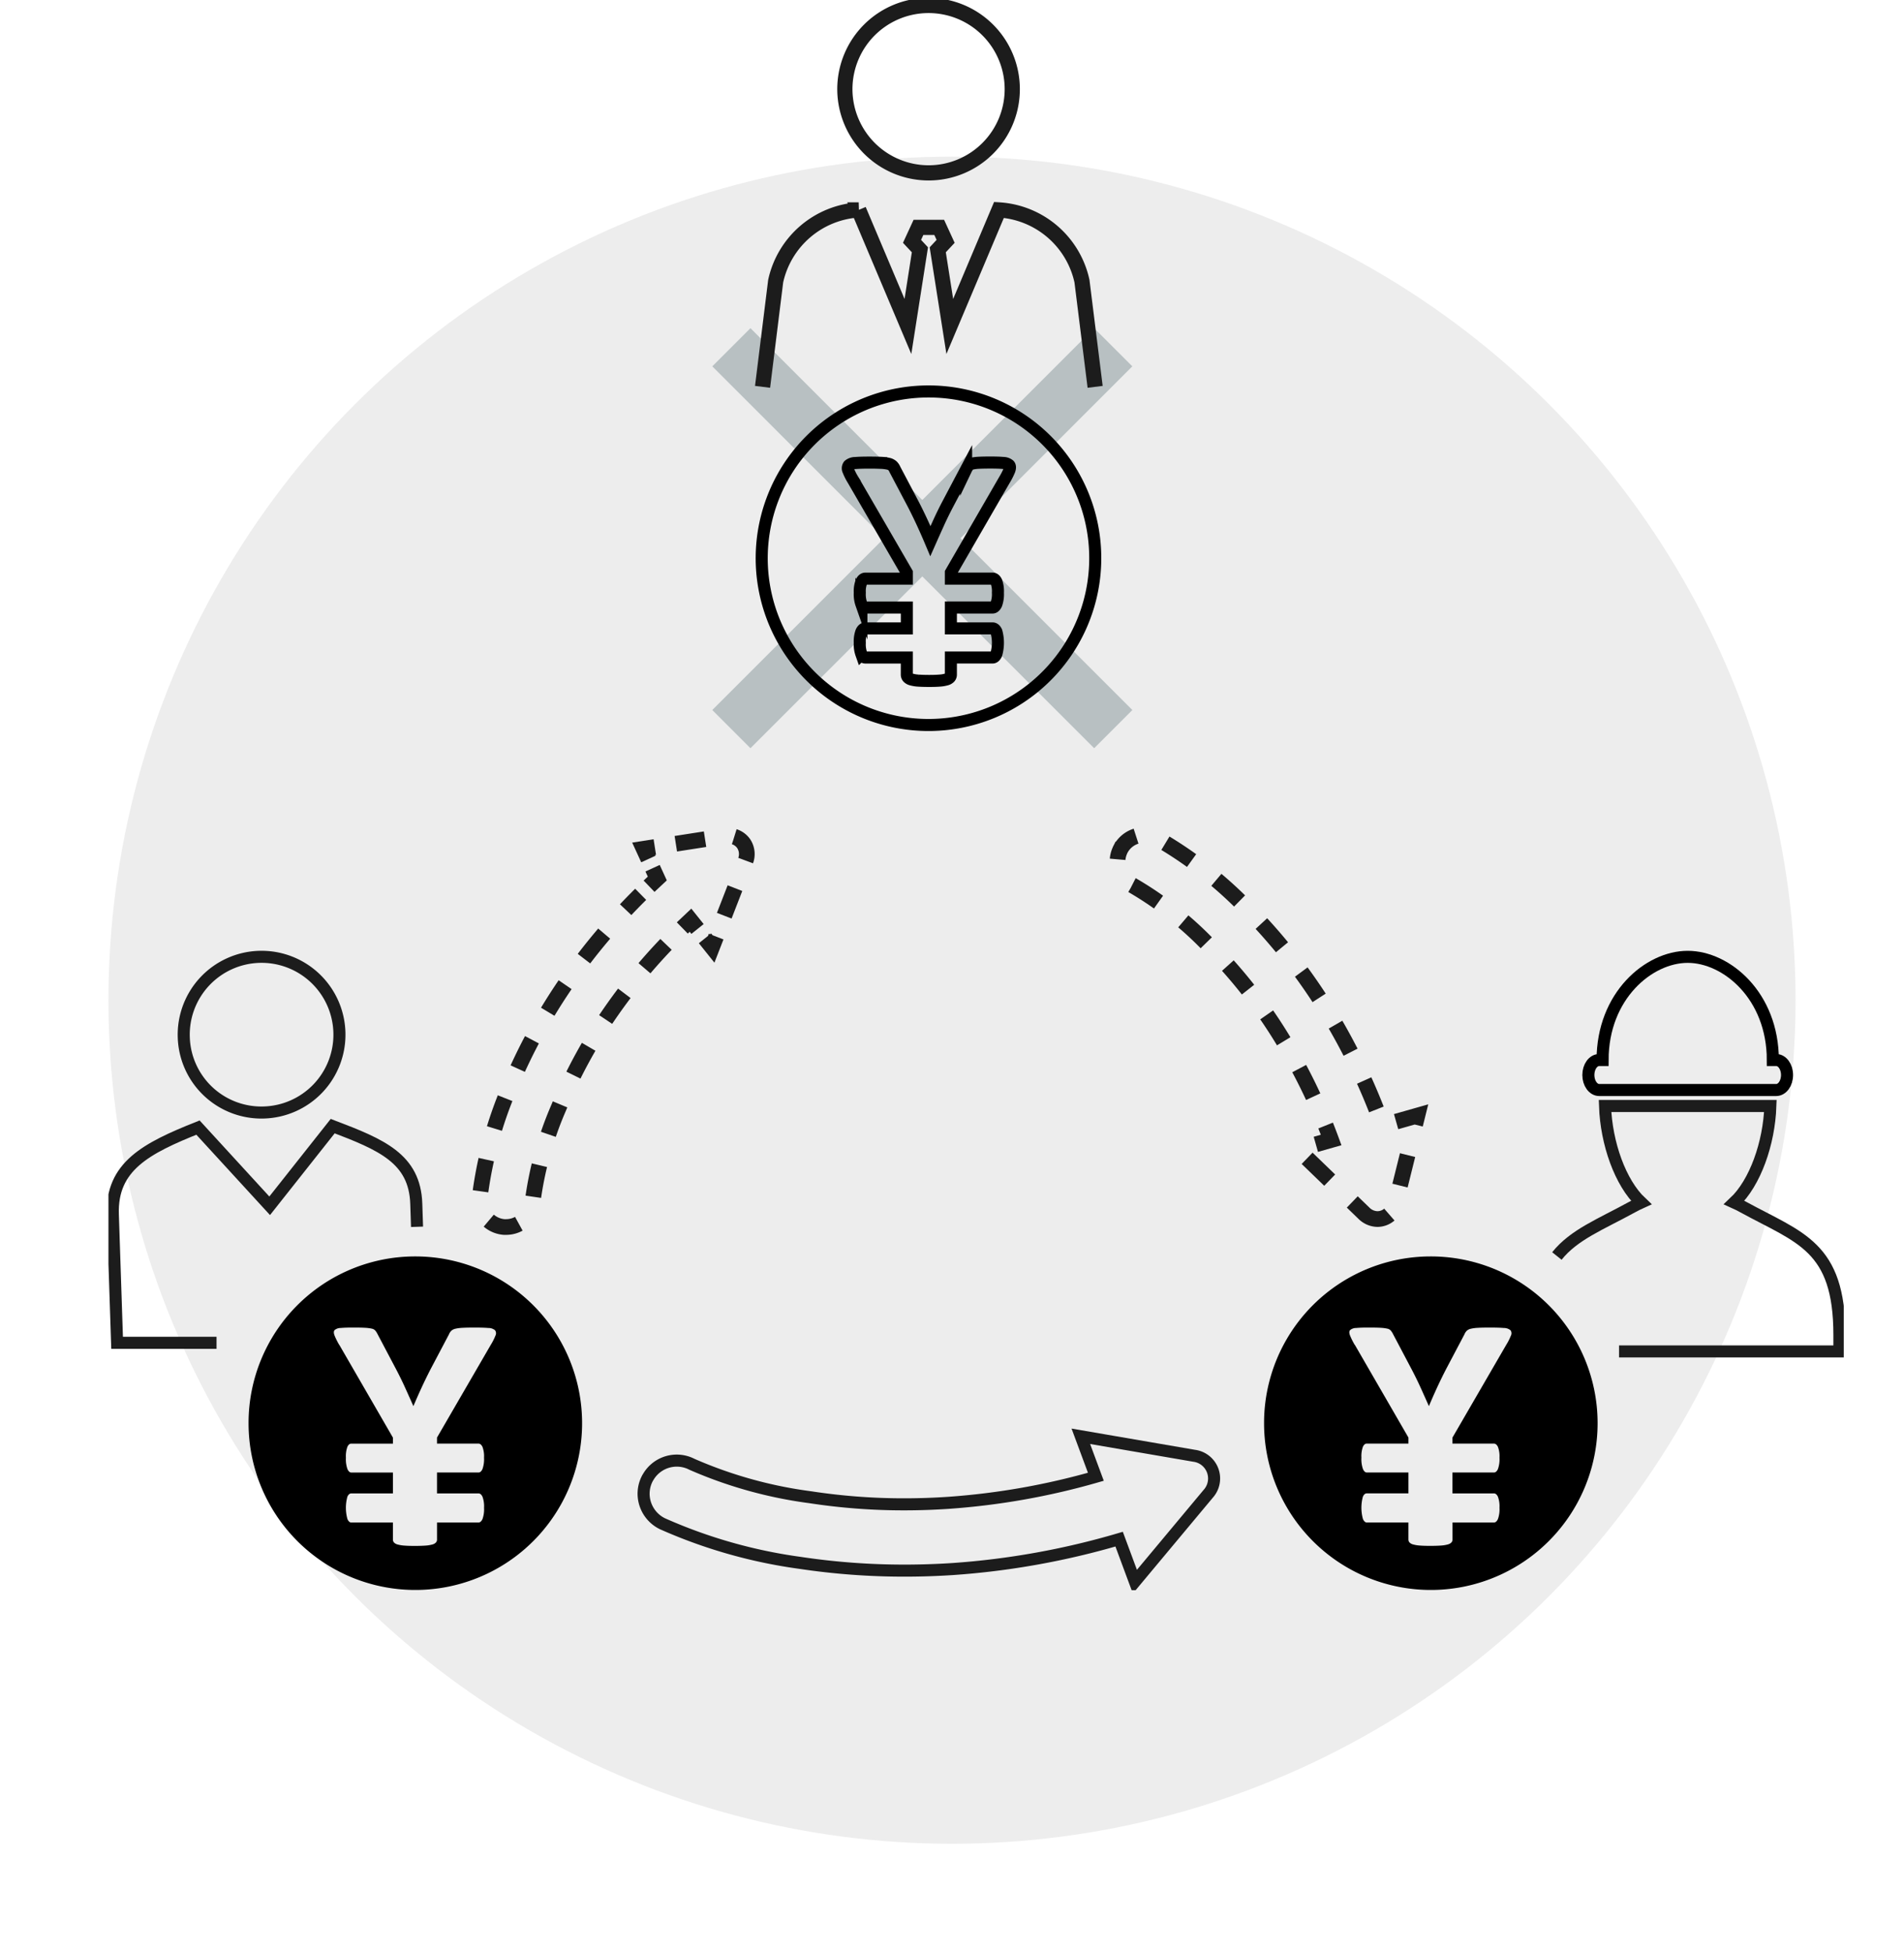 <svg height="162" viewBox="0 0 158 162" width="158" xmlns="http://www.w3.org/2000/svg" xmlns:xlink="http://www.w3.org/1999/xlink"><filter id="a" filterUnits="userSpaceOnUse" height="158" width="158" x="0" y="4"><feOffset dy="3"/><feGaussianBlur result="b" stdDeviation="3"/><feFlood flood-opacity=".161"/><feComposite in2="b" operator="in"/><feComposite in="SourceGraphic"/></filter><clipPath id="b"><path d="m0 0h144v131.959h-144z"/></clipPath><g filter="url(#a)"><circle cx="70" cy="70" fill="#ededed" r="70" transform="translate(9 10)"/></g><g transform="translate(9)"><path d="m17.428 20.6-14.26 14.257-3.168-3.17 14.259-14.259-14.259-14.26 3.168-3.168 14.26 14.259 14.259-14.259 3.17 3.168-14.257 14.26 14.26 14.259-3.17 3.17z" fill="#566e73" opacity=".344" transform="translate(50.107 27.232)"/><g clip-path="url(#b)"><g fill="none" stroke-miterlimit="10"><path d="m15.287 123.306a6.461 6.461 0 1 0 -6.6-6.23 6.444 6.444 0 0 0 6.6 6.23z" stroke="#1c1c1c" transform="translate(-2.437 -30.987)"/><path d="m25.747 138.273-.063-1.913c-.124-3.771-2.925-4.911-6.935-6.442l-5.231 6.611-5.949-6.489c-4.291 1.713-7.2 3.213-7.065 7.207l.353 10.653h8.252" stroke="#1c1c1c" transform="translate(-.14 -36.47)"/><path d="m172.263 147.962h18.287v-1.371c0-7.371-3.3-8.046-7.966-10.6q-.188-.1-.378-.2l-.027-.013c-.119-.059-.238-.117-.358-.171 1.738-1.632 2.894-4.921 3-8.009h-13.721c.106 3.088 1.262 6.377 3 8.009-.12.054-.24.112-.358.171l-.026.013c-.127.063-.252.129-.378.2-2.623 1.437-4.816 2.279-6.233 4.053" stroke="#1c1c1c" transform="translate(-46.91 -35.819)"/><path d="m171.635 121.439h14.686c.5 0 .9-.557.9-1.245s-.4-1.244-.9-1.244h-.279c0-5.333-3.834-8.562-7.064-8.562s-7.063 3.23-7.063 8.562h-.281c-.5 0-.9.557-.9 1.244s.405 1.245.901 1.245z" stroke="#000" transform="translate(-47.927 -30.987)"/><path d="m137.994 128.2a1.626 1.626 0 0 1 -1.124-.478l-5.484-5.3 2.758-.783a47.466 47.466 0 0 0 -4.388-8.921 41.678 41.678 0 0 0 -5.723-7.183 28.967 28.967 0 0 0 -6.394-5.037 2.2 2.2 0 0 1 -1.05-2.822l.047-.112.019-.037a2.211 2.211 0 0 1 2.974-.96 33.684 33.684 0 0 1 7.529 5.858 47.159 47.159 0 0 1 6.321 7.94 51.858 51.858 0 0 1 4.919 10.074l2.9-.824-1.826 7.358a1.527 1.527 0 0 1 -1.478 1.227z" stroke="#1c1c1c" stroke-dasharray="2.606 2.606" stroke-width="1.303" transform="translate(-32.68 -27.04)"/><path d="m62.368 101.659q.338-.324.683-.642l-.391-.852" stroke="#1c1c1c" stroke-width="1.303" transform="translate(-17.507 -28.118)"/><path d="m62.135 98.715-.391-.852.926-.145" stroke="#1c1c1c" stroke-width="1.303" transform="translate(-17.332 -27.431)"/><path d="m65.456 97.085 3.322-.517a8.529 8.529 0 0 1 1.031-.138 1.516 1.516 0 0 1 1.278.646 1.576 1.576 0 0 1 .135 1.48l-2.1 5.411" stroke="#1c1c1c" stroke-dasharray="2.454 2.454" stroke-width="1.303" transform="translate(-18.374 -27.069)"/><path d="m69.747 108.054-.34.874-.586-.732" stroke="#1c1c1c" stroke-width="1.303" transform="translate(-19.319 -30.332)"/><path d="m67.467 106.888-.585-.732q-.343.32-.678.647" stroke="#1c1c1c" stroke-width="1.303" transform="translate(-18.584 -29.799)"/><path d="m58.289 107.329a46.259 46.259 0 0 0 -4.5 5.49 41.738 41.738 0 0 0 -4.406 8.057 29 29 0 0 0 -2.167 7.845 2.2 2.2 0 0 1 -2.2 2.061h-.119-.042a2.21 2.21 0 0 1 -2.037-2.371 33.634 33.634 0 0 1 2.485-9.21 47.207 47.207 0 0 1 4.87-8.9 51.391 51.391 0 0 1 6.012-7.126" stroke="#1c1c1c" stroke-dasharray="2.669 2.669" stroke-width="1.303" transform="translate(-12.02 -28.962)"/></g><path d="m29.97 144.951a13.839 13.839 0 1 1 -13.807 13.839 13.824 13.824 0 0 1 13.807-13.839m-6.27 7.349 4.443 7.686v.5h-3.46c-.129 0-.235.088-.318.264a2.3 2.3 0 0 0 -.124.9 2.47 2.47 0 0 0 .131.957c.088.185.191.277.311.277h3.46v1.734h-3.46c-.129 0-.235.091-.318.27a3.473 3.473 0 0 0 .006 1.866c.088.186.191.278.311.278h3.46v1.416a.36.36 0 0 0 .09.242.621.621 0 0 0 .3.166 2.723 2.723 0 0 0 .56.091q.353.028.879.027t.879-.027a2.74 2.74 0 0 0 .561-.091.618.618 0 0 0 .3-.166.357.357 0 0 0 .091-.242v-1.418h3.446c.129 0 .237-.092.325-.278a2.383 2.383 0 0 0 .132-.943 2.282 2.282 0 0 0 -.132-.923c-.088-.18-.2-.27-.325-.27h-3.448v-1.734h3.446c.129 0 .237-.092.325-.277a2.439 2.439 0 0 0 .132-.957 2.18 2.18 0 0 0 -.132-.9c-.088-.176-.2-.264-.325-.264h-3.446v-.5l4.457-7.686a4.76 4.76 0 0 0 .394-.777.419.419 0 0 0 -.035-.444.853.853 0 0 0 -.555-.187c-.276-.024-.664-.035-1.162-.035-.4 0-.72.006-.969.02a3.4 3.4 0 0 0 -.6.076.767.767 0 0 0 -.339.166.9.9 0 0 0 -.2.306l-1.523 2.886q-.4.777-.755 1.547t-.671 1.519q-.332-.749-.678-1.513t-.761-1.554l-1.523-2.886a1.693 1.693 0 0 0 -.193-.311.53.53 0 0 0 -.3-.167 3.369 3.369 0 0 0 -.56-.07c-.241-.014-.563-.02-.969-.02-.443 0-.792.011-1.045.035a.78.78 0 0 0 -.506.173q-.125.138-.014.437a5.6 5.6 0 0 0 .4.8" transform="translate(-4.537 -40.69)"/><path d="m147.128 144.951a13.839 13.839 0 1 1 -13.807 13.839 13.823 13.823 0 0 1 13.807-13.839m-6.27 7.345 4.443 7.686v.5h-3.46c-.129 0-.235.088-.318.264a2.3 2.3 0 0 0 -.124.9 2.47 2.47 0 0 0 .131.957c.088.185.191.277.311.277h3.46v1.734h-3.46c-.129 0-.235.091-.318.27a3.472 3.472 0 0 0 .006 1.866c.088.186.191.278.311.278h3.46v1.416a.36.36 0 0 0 .09.242.621.621 0 0 0 .3.166 2.723 2.723 0 0 0 .56.091q.353.028.879.027t.879-.027a2.723 2.723 0 0 0 .56-.091.618.618 0 0 0 .3-.166.357.357 0 0 0 .091-.242v-1.414h3.441c.129 0 .237-.092.325-.278a2.383 2.383 0 0 0 .132-.943 2.282 2.282 0 0 0 -.132-.923c-.088-.18-.2-.27-.325-.27h-3.446v-1.734h3.446c.129 0 .237-.092.325-.277a2.439 2.439 0 0 0 .132-.957 2.181 2.181 0 0 0 -.132-.9c-.088-.176-.2-.264-.325-.264h-3.446v-.5l4.457-7.686a4.7 4.7 0 0 0 .394-.777.418.418 0 0 0 -.035-.444.849.849 0 0 0 -.554-.187c-.276-.024-.665-.035-1.162-.035-.4 0-.72.006-.969.02a3.4 3.4 0 0 0 -.6.076.763.763 0 0 0 -.339.166.9.9 0 0 0 -.2.306l-1.523 2.886q-.4.777-.755 1.547t-.668 1.519q-.332-.749-.678-1.513t-.761-1.554l-1.523-2.886a1.656 1.656 0 0 0 -.194-.311.525.525 0 0 0 -.3-.167 3.37 3.37 0 0 0 -.56-.07c-.241-.014-.563-.02-.969-.02-.443 0-.792.011-1.045.035a.78.78 0 0 0 -.506.173q-.125.138-.014.437a5.6 5.6 0 0 0 .4.8" transform="translate(-37.425 -40.69)"/><path d="m89.261 45.162a13.839 13.839 0 1 0 13.807 13.838 13.823 13.823 0 0 0 -13.807-13.838zm6.27 7.345-4.443 7.686v.5h3.461c.129 0 .235.088.318.264a2.3 2.3 0 0 1 .124.9 2.47 2.47 0 0 1 -.131.957c-.088.185-.191.277-.311.277h-3.461v1.734h3.461c.129 0 .235.091.318.27a3.473 3.473 0 0 1 -.006 1.866c-.088.186-.191.278-.311.278h-3.462v1.416a.36.36 0 0 1 -.088.245.621.621 0 0 1 -.3.166 2.724 2.724 0 0 1 -.56.091q-.353.028-.879.027t-.879-.027a2.724 2.724 0 0 1 -.56-.091.618.618 0 0 1 -.3-.166.357.357 0 0 1 -.091-.242v-1.417h-3.444c-.129 0-.237-.092-.325-.278a2.383 2.383 0 0 1 -.132-.943 2.282 2.282 0 0 1 .132-.923c.088-.18.2-.27.325-.27h3.446v-1.734h-3.446c-.129 0-.237-.092-.325-.277a2.439 2.439 0 0 1 -.132-.957 2.181 2.181 0 0 1 .132-.9c.088-.176.2-.264.325-.264h3.446v-.5l-4.457-7.686a4.706 4.706 0 0 1 -.394-.777.418.418 0 0 1 .035-.444.849.849 0 0 1 .554-.187c.276-.024.665-.035 1.162-.035.4 0 .72.006.969.02a3.4 3.4 0 0 1 .6.076.755.755 0 0 1 .339.167.892.892 0 0 1 .2.3l1.523 2.886q.4.777.755 1.547t.671 1.519q.332-.749.678-1.513t.761-1.554l1.523-2.886a1.653 1.653 0 0 1 .194-.311.525.525 0 0 1 .3-.167 3.369 3.369 0 0 1 .56-.07c.241-.014.563-.02.969-.02.443 0 .792.011 1.045.035a.78.78 0 0 1 .506.173q.125.138.014.437a5.6 5.6 0 0 1 -.409.802z" fill="none" stroke="#000" stroke-miterlimit="10" transform="translate(-21.181 -12.678)"/><path d="m101.2 174.238a64.833 64.833 0 0 1 -13.791 2.479c-1.336.088-2.685.132-4.011.132a58.021 58.021 0 0 1 -8.663-.642 42.04 42.04 0 0 1 -11.435-3.25 2.778 2.778 0 0 1 -1.418-1.618 2.731 2.731 0 0 1 .153-2.107l.024-.049.079-.13a2.744 2.744 0 0 1 3.62-1.023 36.208 36.208 0 0 0 9.8 2.727 51.134 51.134 0 0 0 7.8.591c1.212 0 2.448-.042 3.672-.124a59.335 59.335 0 0 0 12.239-2.163l-1.247-3.36 9.392 1.616a1.9 1.9 0 0 1 1.175 3.161l-6.081 7.288z" fill="none" stroke="#1c1c1c" stroke-miterlimit="10" transform="translate(-17.331 -46.515)"/><path d="m103.061 38.9-1.093-8.774a7.527 7.527 0 0 0 -6.886-5.908l-4.082 9.673-1-6.364.654-.7-.532-1.159h-1.722l-.534 1.159.655.7-.995 6.364-4.086-9.672a7.532 7.532 0 0 0 -6.889 5.908l-1.088 8.773" fill="none" stroke="#1c1c1c" stroke-miterlimit="10" stroke-width="1.261" transform="translate(-21.183 -6.799)"/><path d="m91.926 14.523a6.946 6.946 0 1 0 -6.968-6.948 6.959 6.959 0 0 0 6.968 6.948z" fill="none" stroke="#1c1c1c" stroke-miterlimit="10" stroke-width="1.261" transform="translate(-23.849 -.177)"/></g></g></svg>